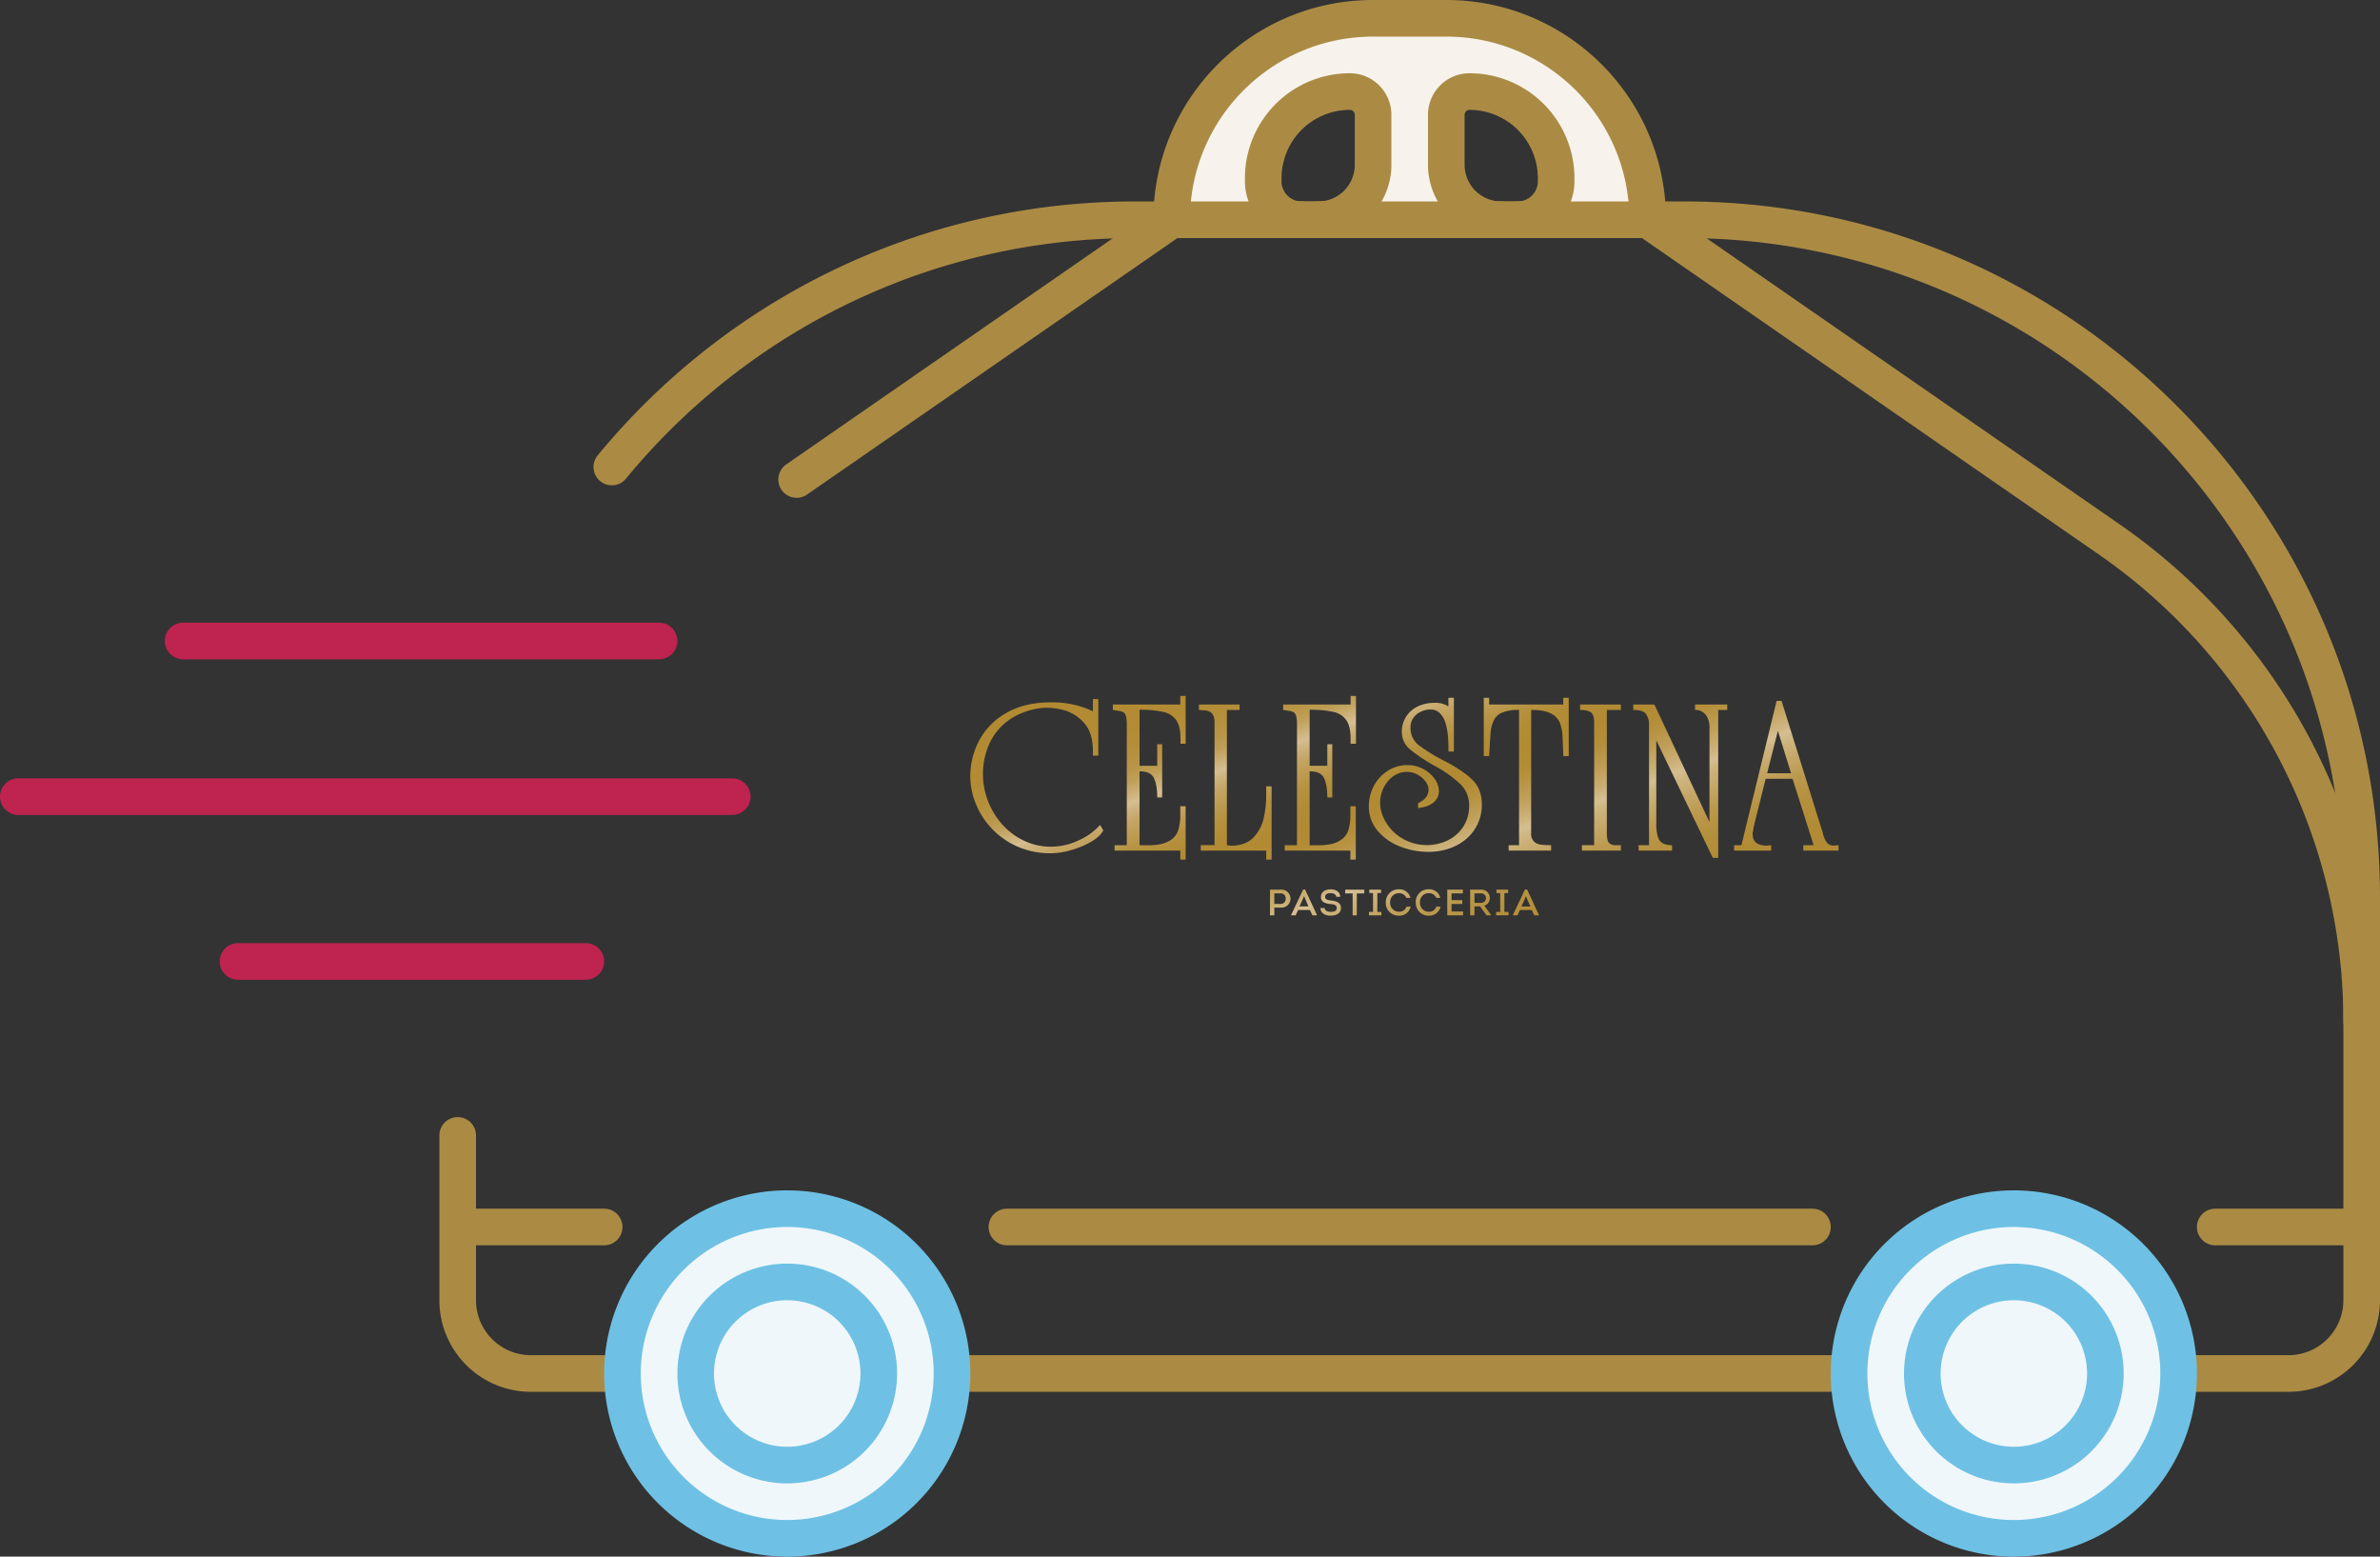 <svg width="130" height="85" fill="none" xmlns="http://www.w3.org/2000/svg"><rect width="100%" height="100%" fill="#333333" stroke="none"/><path d="M26 67h7m88 0h7m-73 0h44m-74-5v9a4 4 0 004 4h5m-.58-49.5C40.206 17.256 50.49 12 62 12h30c20.435 0 37 16.566 37 37v22a4 4 0 01-4 4h-6m-67 0h49" stroke="#AB8B44" stroke-width="2" stroke-linecap="round" stroke-linejoin="round"/><path d="M36 35H10m30 8.5H1m31 9H13" stroke="#BF2350" stroke-width="2" stroke-linecap="round"/><path d="M129 55.767a31.999 31.999 0 00-13.785-26.31L90 12H64l-12.607 8.728-6.304 4.364-1.576 1.091" stroke="#AB8B44" stroke-width="2" stroke-linecap="round" stroke-linejoin="round"/><path fill-rule="evenodd" clip-rule="evenodd" d="M64 12c0-6.075 4.925-11 11-11h4c6.075 0 11 4.925 11 11h-7.1A2.1 2.1 0 0085 9.9v-.168A4.732 4.732 0 0080.268 5C79.568 5 79 5.568 79 6.268V9a3 3 0 003 3H72a3 3 0 003-3V6.268C75 5.568 74.433 5 73.732 5A4.732 4.732 0 0069 9.732V9.9c0 1.16.94 2.1 2.1 2.1H64z" fill="#fff"/><path fill-rule="evenodd" clip-rule="evenodd" d="M64 12c0-6.075 4.925-11 11-11h4c6.075 0 11 4.925 11 11h-7.1A2.1 2.1 0 0085 9.9v-.168A4.732 4.732 0 0080.268 5C79.568 5 79 5.568 79 6.268V9a3 3 0 003 3H72a3 3 0 003-3V6.268C75 5.568 74.433 5 73.732 5A4.732 4.732 0 0069 9.732V9.9c0 1.16.94 2.1 2.1 2.1H64z" fill="#AB8B44" fill-opacity=".1"/><path d="M64 12h-1a1 1 0 001 1v-1zm26 0v1a1 1 0 001-1h-1zm-7.1-1a1 1 0 100 2v-2zm-.9 2a1 1 0 100-2v2zm-10-2a1 1 0 100 2v-2zm-.9 2a1 1 0 100-2v2zM75 0c-6.627 0-12 5.373-12 12h2c0-5.523 4.477-10 10-10V0zm4 0h-4v2h4V0zm12 12c0-6.627-5.373-12-12-12v2c5.523 0 10 4.477 10 10h2zm-8.1 1H90v-2h-7.1v2zm0 0A3.1 3.1 0 0086 9.9h-2a1.1 1.1 0 01-1.1 1.1v2zM86 9.9v-.168h-2V9.9h2zm0-.168A5.732 5.732 0 0080.268 4v2A3.732 3.732 0 0184 9.732h2zM80.268 4A2.268 2.268 0 0078 6.268h2c0-.148.12-.268.268-.268V4zM78 6.268V9h2V6.268h-2zM78 9a4 4 0 004 4v-2a2 2 0 01-2-2h-2zm-6 4h10v-2H72v2zm2-4a2 2 0 01-2 2v2a4 4 0 004-4h-2zm0-2.732V9h2V6.268h-2zM73.732 6c.148 0 .268.12.268.268h2A2.268 2.268 0 0073.732 4v2zM70 9.732A3.732 3.732 0 0173.732 6V4A5.732 5.732 0 0068 9.732h2zm0 .168v-.168h-2V9.9h2zm1.1 1.1A1.1 1.1 0 0170 9.9h-2a3.1 3.1 0 003.1 3.1v-2zM64 13h7.1v-2H64v2z" fill="#AB8B44"/><path d="M73.476 48.58v.206h.407v1.196h.229v-1.196h.407v-.206h-1.043zm1.318 0v.186h.203v1.028h-.222v.188h.678v-.188h-.22v-1.028h.204v-.186h-.643zm4.258 0v1.402h.866v-.212h-.632v-.409h.588v-.206h-.588v-.372h.619v-.203h-.853zm2.688 0v.186h.204v1.028h-.223v.188h.678v-.188h-.226v-1.028h.205v-.186h-.638zm-12.135.202h.353a.269.269 0 01.27.286.27.27 0 01-.162.267.271.271 0 01-.108.022h-.353v-.575zm-.235-.203v1.403h.235v-.421h.347a.493.493 0 100-.982h-.582zm11.168.203h.353a.26.26 0 110 .519h-.353v-.519zm-.235-.203v1.403h.235v-.488h.308l.353.488h.235v-.034l-.353-.49a.44.44 0 00.296-.422.453.453 0 00-.487-.457h-.587zm-9.07.36l.235.556h-.49l.255-.555zm-.054-.364l-.652 1.378v.03h.245l.136-.291h.642l.138.29h.242v-.03l-.645-1.383-.106.006zm12.17.365l.246.561h-.492l.246-.561zm-.054-.365l-.651 1.378v.03h.244l.135-.291h.643l.137.29h.252v-.03l-.645-1.383-.115.006zm-11.144.404c0 .28.254.362.51.384.162.016.353.034.353.22 0 .184-.176.209-.325.209-.148 0-.324-.05-.335-.209h-.228c0 .296.293.424.567.417.274-.007.553-.107.553-.417s-.26-.378-.545-.41c-.162-.023-.321-.043-.321-.201 0-.16.167-.203.295-.203.129 0 .303.049.313.2h.214c-.006-.288-.258-.408-.524-.408s-.527.128-.527.418zm3.543.304a.688.688 0 00.715.715.618.618 0 00.643-.492h-.225a.413.413 0 01-.418.28.477.477 0 01-.476-.504.47.47 0 01.476-.508.417.417 0 01.41.256h.225a.624.624 0 00-.633-.47.694.694 0 00-.714.722m1.638 0a.687.687 0 00.706.717.619.619 0 00.643-.493h-.227a.414.414 0 01-.416.28.477.477 0 01-.478-.504.47.47 0 01.477-.51.416.416 0 01.411.257h.225a.625.625 0 00-.633-.47.691.691 0 00-.714.722m-11.842-10.81v.295c.02 0 .06 0 .117.01l.147.013c.392 0 .589.216.589.646v6.715h-.753v.295h3.576v.495h.295v-4h-.295v.446c.002.428-.043.854-.133 1.272-.085.4-.279.768-.56 1.065-.285.303-.695.455-1.23.455a.738.738 0 01-.117-.013.873.873 0 00-.108-.012v-7.387h.69v-.295h-2.218zm20.82 0v.295c.274 0 .471.044.589.133.118.088.179.267.179.536v6.715h-.667v.295h2.128v-.295h-.27a.491.491 0 01-.38-.127c-.076-.084-.117-.265-.117-.543v-6.714h.766v-.295h-2.227zm6.279 0v.295a.7.7 0 01.582.265c.147.204.22.453.207.705v5.154l-3.008-6.42h-1.156v.296c.353 0 .585.073.695.22.118.173.176.38.166.588v6.576h-.566v.295h1.826v-.295a1.11 1.11 0 01-.494-.093.588.588 0 01-.278-.353 2.259 2.259 0 01-.09-.72v-4.56l3.086 6.419h.296v-8.077h.494v-.295h-1.76zm4.526 1.435l.718 2.317h-1.306l.588-2.317zm-.07-1.634l-1.922 7.881h-.4v.293h2.026v-.295c-.011 0-.05 0-.117.011-.044.007-.088.01-.132.012-.51 0-.766-.214-.766-.644.005-.051.013-.101.025-.15a1.06 1.06 0 00.024-.194l.665-2.662h1.468l1.152 3.627H98.5v.295h1.924v-.295a1.03 1.03 0 00-.127.011.944.944 0 01-.118.012.5.5 0 01-.368-.137 1.3 1.3 0 01-.247-.556l-2.252-7.21h-.27zm-37.345-.097v.663a5.176 5.176 0 00-2.323-.485c-.933 0-1.731.19-2.395.57a3.755 3.755 0 00-1.487 1.498A4.137 4.137 0 0053 42.395a3.96 3.96 0 00.314 1.529 4.316 4.316 0 002.29 2.316c.568.241 1.18.361 1.797.353a4.046 4.046 0 001.108-.174 4.706 4.706 0 001.103-.462c.33-.192.547-.398.652-.62l-.175-.293c-.314.352-.7.633-1.13.823a3.543 3.543 0 01-1.558.367 3.374 3.374 0 01-1.474-.33A3.693 3.693 0 0154.73 45a4.128 4.128 0 01-.771-1.282 4.034 4.034 0 01-.266-1.435 3.975 3.975 0 01.387-1.753 3.19 3.19 0 011.176-1.309 3.884 3.884 0 011.925-.576c.314.008.627.052.931.133.41.115.78.344 1.066.66.346.352.519.877.519 1.576v.247h.295v-3.086h-.295zm19.418-.073v.47a1.293 1.293 0 00-.765-.192 2.034 2.034 0 00-.926.205 1.502 1.502 0 00-.853 1.374 1.23 1.23 0 00.45.964c.425.341.88.644 1.358.905.506.27.976.605 1.397.995a1.598 1.598 0 01.47 1.176c.009.407-.105.807-.326 1.148a2.103 2.103 0 01-.856.747 2.646 2.646 0 01-2.931-.457 2.52 2.52 0 01-.547-.755 1.976 1.976 0 01-.202-.853 1.842 1.842 0 01.41-1.15 1.46 1.46 0 01.47-.39 1.226 1.226 0 011.142 0c.176.088.329.215.449.37a.746.746 0 01.175.453c0 .325-.191.572-.573.741v.271c.382-.044.667-.15.856-.317a.772.772 0 00.284-.6 1.167 1.167 0 00-.235-.68 1.83 1.83 0 00-1.47-.748 1.97 1.97 0 00-1.092.311c-.32.204-.58.488-.757.823a2.32 2.32 0 00-.274 1.112 2.01 2.01 0 00.47 1.327 2.99 2.99 0 001.22.865c.5.199 1.033.3 1.571.298a3.4 3.4 0 001.146-.19c.34-.117.654-.295.928-.527a2.426 2.426 0 00.837-1.85c0-.571-.168-1.023-.505-1.357-.338-.333-.837-.673-1.498-1.02a9.618 9.618 0 01-1.445-.88 1.193 1.193 0 01-.448-.985.859.859 0 01.145-.489c.101-.149.24-.268.404-.345.165-.086.35-.13.536-.13a.694.694 0 01.53.217c.14.15.243.332.3.53.063.22.106.447.125.675.022.242.033.467.033.676v.198h.297v-2.936h-.3zm6.273 0v.369H81.34v-.369h-.295v3.184h.295c.037-.688.065-1.135.085-1.342.02-.208.076-.41.166-.6a.879.879 0 01.464-.434c.293-.109.605-.158.917-.144v7.384h-.567v.295h2.32v-.295a3.946 3.946 0 01-.587-.033.564.564 0 01-.502-.637v-6.714c.47 0 .827.063 1.067.19.223.102.4.283.498.508.096.264.147.543.15.824.014.338.028.67.04.995h.296v-3.18h-.3zM64.469 38v.47h-3.683v.296c.133.02.252.039.353.057.087.01.17.04.245.087a.373.373 0 01.123.215c.03.141.043.286.04.43v6.595h-.666v.295h3.588v.495h.294v-2.915h-.294v.47c.007.291-.033.58-.117.858-.09.251-.272.458-.51.579-.26.15-.645.224-1.151.224h-.446v-4.039c.397 0 .659.118.78.367.123.25.184.6.184 1.059h.272v-2.904h-.272v1.176h-.964v-3.059c.434-.008.868.031 1.294.118.284.054.536.214.706.448.156.226.235.558.235.995v.296h.283V38h-.294zm9.303 0v.47h-3.683v.296c.133.02.252.039.353.057.087.01.17.04.244.087a.372.372 0 01.118.215c.03.141.043.286.039.43v6.595h-.67v.295h3.587v.495h.295v-2.915h-.295v.47c.006.291-.033.58-.118.858-.09.251-.272.458-.51.579-.26.15-.644.224-1.15.224h-.447v-4.039c.398 0 .66.118.782.367.122.25.183.6.183 1.059h.272v-2.904H72.5v1.176h-.965v-3.059a5.91 5.91 0 011.294.118c.284.054.537.214.706.448.157.226.236.558.236.995v.296h.295V38h-.294z" fill="url(#paint0_linear_17_143)"/><path d="M43 84a9 9 0 100-18 9 9 0 000 18z" fill="#F0F7FB" stroke="#6EC1E4" stroke-width="2" stroke-linecap="round" stroke-linejoin="round"/><path d="M43 80a5 5 0 100-10 5 5 0 000 10z" stroke="#6EC1E4" stroke-width="2" stroke-linejoin="round"/><path d="M110 84a9 9 0 009-9 9 9 0 00-9-9 9 9 0 00-9 9 9 9 0 009 9z" fill="#F0F7FB" stroke="#6EC1E4" stroke-width="2" stroke-linecap="round" stroke-linejoin="round"/><path d="M110 80a5 5 0 100-10 5 5 0 000 10z" stroke="#6EC1E4" stroke-width="2" stroke-linejoin="round"/><defs><linearGradient id="paint0_linear_17_143" x1="72.321" y1="32.549" x2="80.076" y2="53.852" gradientUnits="userSpaceOnUse"><stop stop-color="#B18A32"/><stop offset=".14" stop-color="#B28B34"/><stop offset=".19" stop-color="#B48F3B"/><stop offset=".23" stop-color="#B99547"/><stop offset=".26" stop-color="#BF9F58"/><stop offset=".28" stop-color="#C8AB6E"/><stop offset=".31" stop-color="#D5BE91"/><stop offset=".32" stop-color="#D0B683"/><stop offset=".35" stop-color="#C5A666"/><stop offset=".39" stop-color="#BC9A4F"/><stop offset=".42" stop-color="#B6913F"/><stop offset=".46" stop-color="#B28C35"/><stop offset=".51" stop-color="#B18A32"/><stop offset=".55" stop-color="#B38C36"/><stop offset=".58" stop-color="#B79342"/><stop offset=".62" stop-color="#BF9E57"/><stop offset=".66" stop-color="#CAAE73"/><stop offset=".69" stop-color="#D5BE91"/><stop offset=".71" stop-color="#CEB47E"/><stop offset=".76" stop-color="#C3A563"/><stop offset=".8" stop-color="#BB994D"/><stop offset=".85" stop-color="#B5903E"/><stop offset=".91" stop-color="#B28C35"/><stop offset="1" stop-color="#B18A32"/></linearGradient></defs></svg>